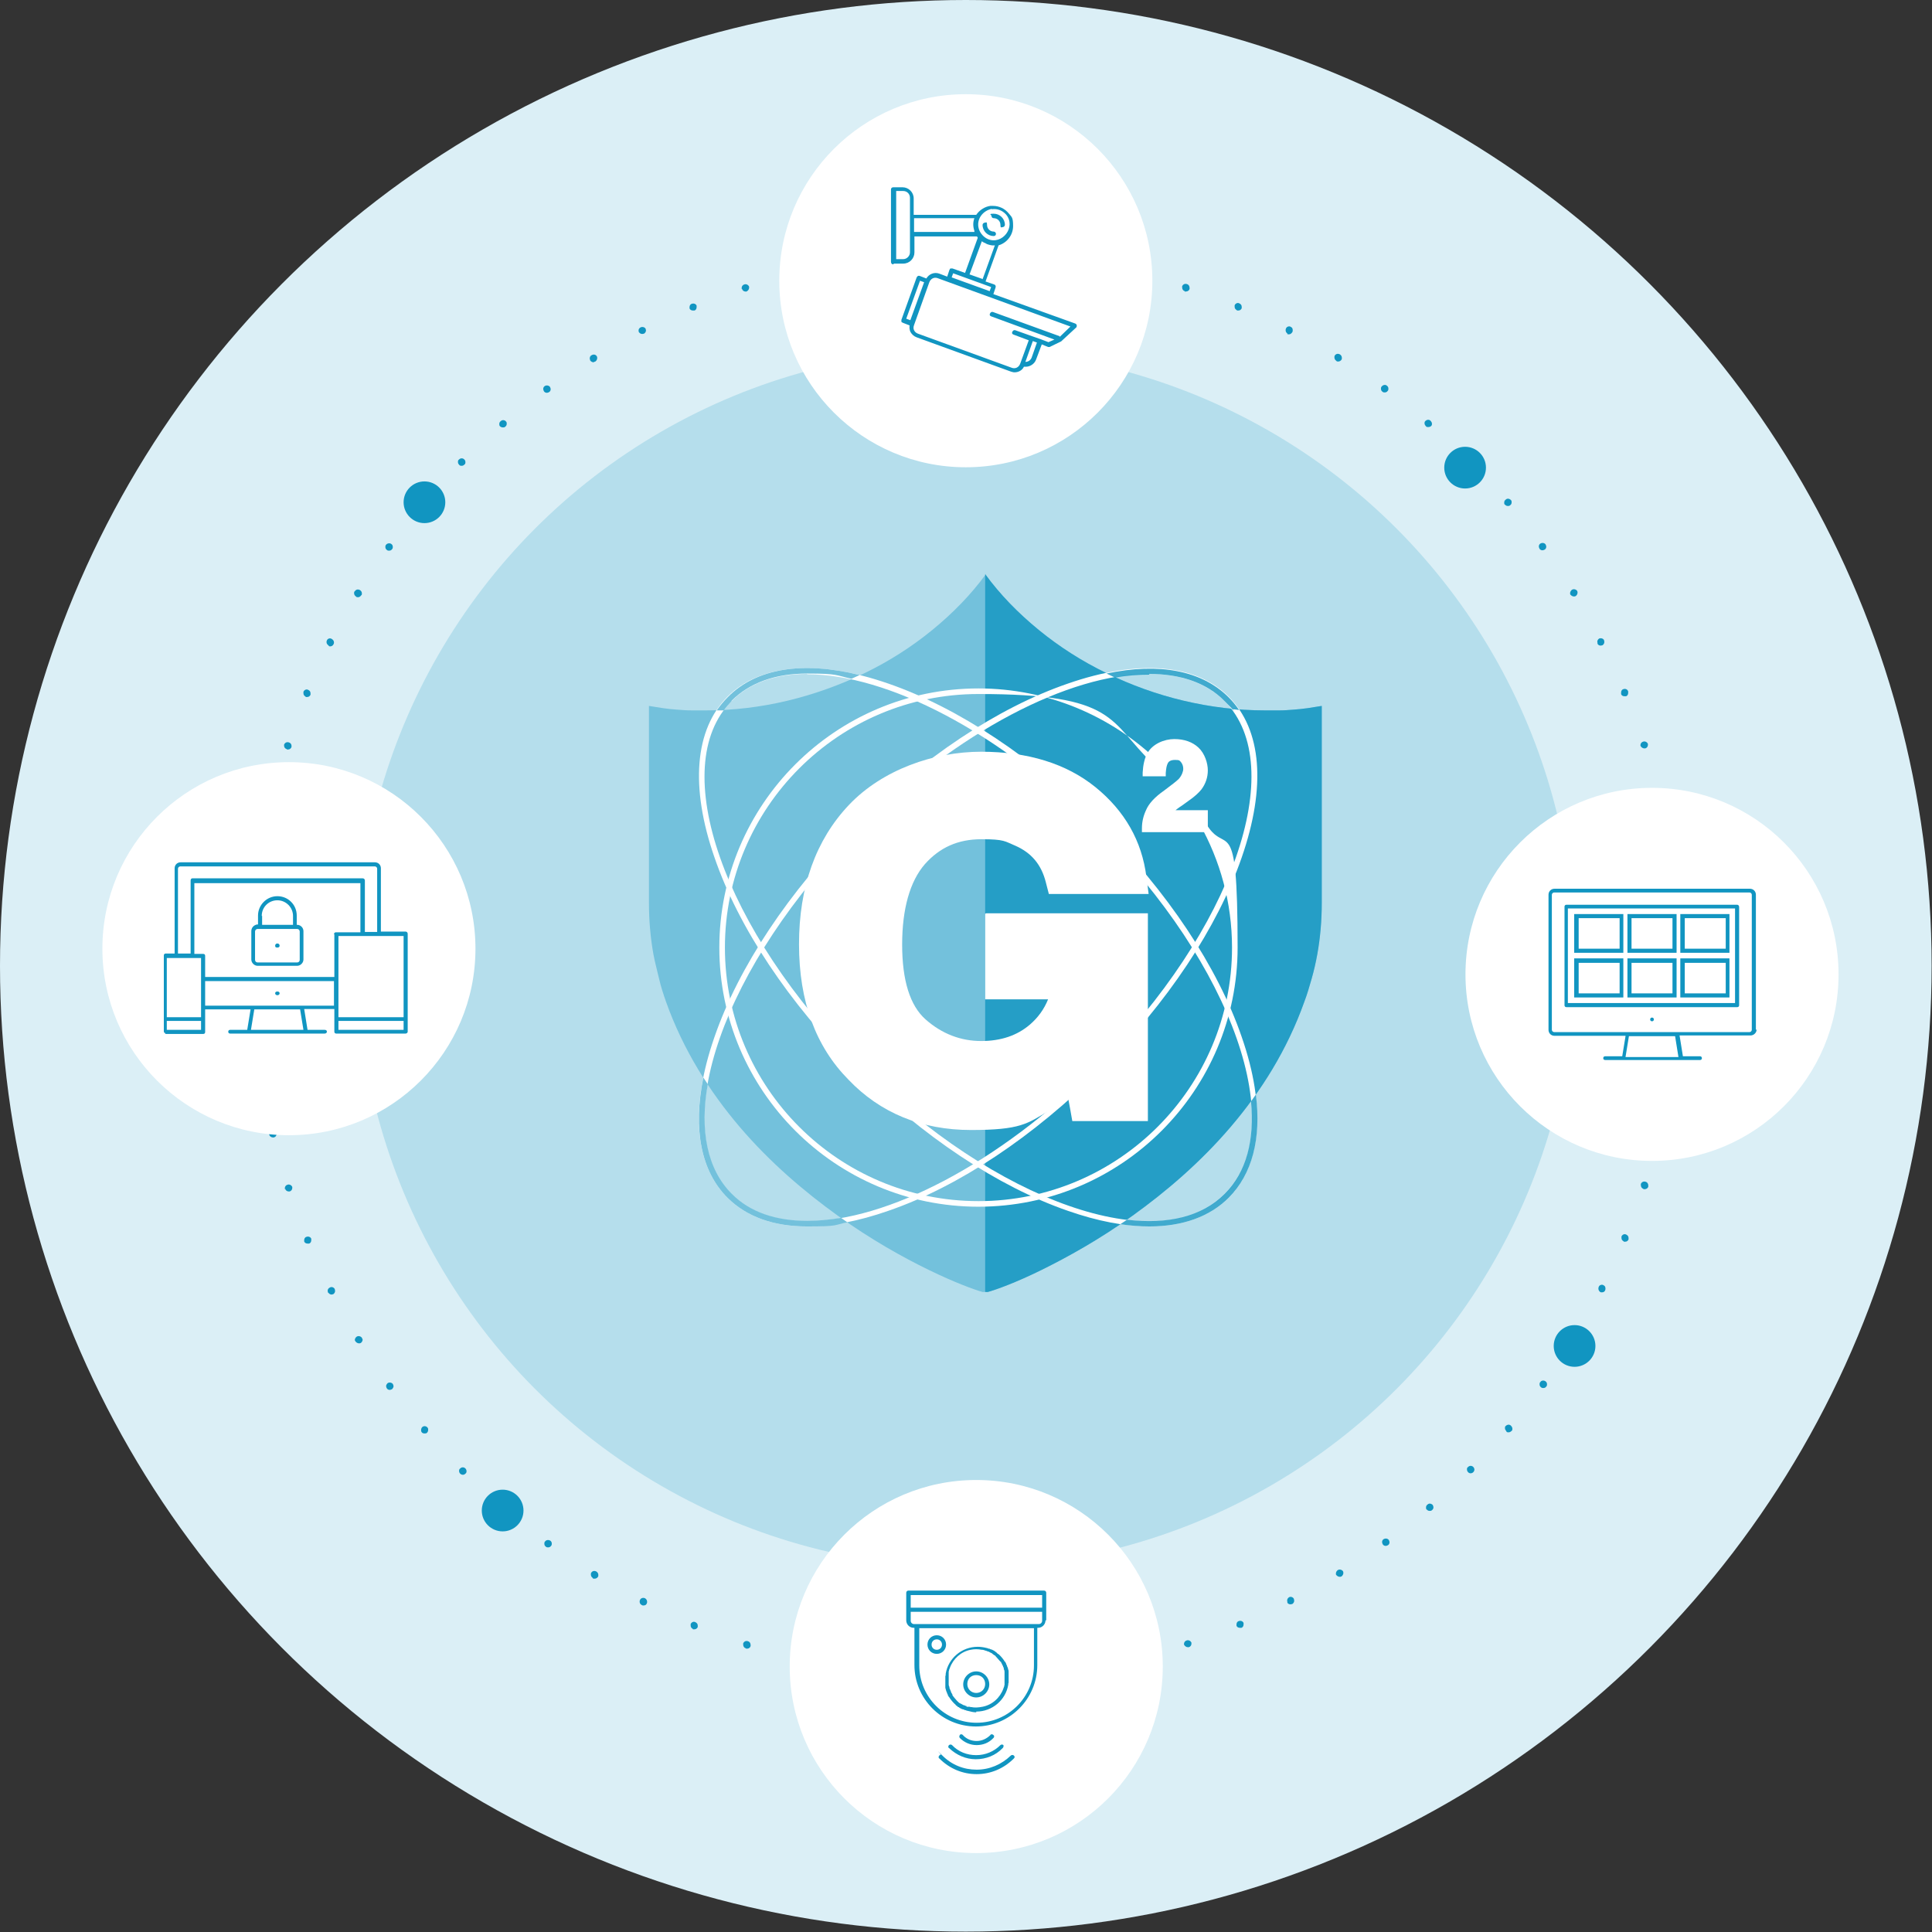 <?xml version="1.0" encoding="UTF-8"?> <svg xmlns="http://www.w3.org/2000/svg" version="1.1" viewBox="0 0 518.9 518.9"><rect x="0" y="0" width="518.9" height="518.9" fill="#333333" stroke="none"/><defs><style> .cls-1 { fill: #dbeff6; } .cls-2, .cls-3 { fill: #1195c1; } .cls-4 { fill: #fff; } .cls-5, .cls-3 { opacity: .8; } .cls-3 { isolation: isolate; } .cls-6 { fill: #73c1dc; } .cls-7 { fill: #b5deec; } </style></defs><g><g id="Layer_1"><circle class="cls-1" cx="259.4" cy="259.4" r="259.4"></circle><path class="cls-2" d="M258.8,450.9c0-.5.5-1,1-1h0c.6,0,1,.5,1,1h0c0,.5-.4,1-1,1h0c-.5,0-1-.5-1-1ZM244.7,451.4h0c-.5,0-.9-.5-.9-1h0c0-.6.5-1,1.1-1h0c.5,0,.9.5.9,1h0c0,.6-.5,1-1,1h0,0ZM273.8,450.4h0c0-.6.4-1,.9-1.1h0c.5,0,1,.4,1.1.9h0c0,.6-.4,1-.9,1.1h0c-.5,0-1-.4-1-.9h0ZM229.7,449.6c-.5,0-.9-.5-.9-1h0v-.2h0c0-.5.6-.9,1.1-.8h0c.5,0,.9.5.9,1h0c0,.6-.5,1-1,1h0s-.1,0-.2,0ZM288.8,448.7c0,0,0-.1,0-.2h0c0-.5.4-.9.9-1h0c.5,0,1.1.3,1.1.8h0s0,.1,0,.1h0c0,.5-.4.9-.9,1h0s-.1,0-.2,0h0c-.5,0-.9-.4-1-.8h0ZM214.9,446.7c-.5-.1-.8-.5-.8-1h0c0,0,0-.1,0-.2h0c.1-.5.7-.9,1.2-.7h0c.5.1.8.5.8,1h0c0,0,0,.1,0,.2h0c-.1.5-.5.8-1,.8h0c0,0-.1,0-.2,0ZM303.5,445.8c0,0,0-.1,0-.2h0c0-.5.3-.9.8-1h0c.5-.1,1.1.2,1.2.7h0c0,0,0,.1,0,.2h0c0,.5-.3.9-.8,1h0c0,0-.2,0-.2,0h0c-.5,0-.9-.3-1-.8h0ZM200.3,442.7h0c-.4-.1-.7-.5-.7-1h0c0,0,0-.2,0-.3h0c.2-.5.7-.8,1.3-.6h0c.4.1.7.5.7,1h0c0,0,0,.2,0,.3h0c-.1.4-.5.7-.9.7h0c-.1,0-.2,0-.3,0ZM318,441.8c0-.1,0-.2,0-.3h0c0-.4.3-.8.7-.9h0c.5-.2,1.1.1,1.3.6h0c0,.1,0,.2,0,.3h0c0,.4-.3.8-.7.9h0c-.1,0-.2,0-.3,0h0c-.4,0-.8-.3-1-.7h0ZM186.1,437.5c-.4-.2-.6-.5-.6-.9h0c0-.1,0-.3,0-.4h0c.2-.5.8-.8,1.3-.5h0c.4.2.6.5.6.9h0c0,.1,0,.3,0,.4h0c-.2.4-.5.6-.9.6h0c-.1,0-.3,0-.4,0h0ZM332.1,436.7c0-.1,0-.3,0-.4h0c0-.4.2-.8.6-.9h0c.5-.2,1.1,0,1.3.5h0c0,.1,0,.3,0,.4h0c0,.4-.2.8-.6.9h0c-.1,0-.3,0-.4,0h0c-.4,0-.8-.2-.9-.6h0ZM172.4,431.1c-.4-.2-.6-.5-.6-.9h0c0-.2,0-.3.1-.5h0c.2-.5.9-.7,1.4-.4h0c.3.2.5.5.5.9h0c0,.2,0,.3-.1.5h0c-.2.4-.5.5-.9.5h0c-.1,0-.3,0-.4-.1ZM345.8,430.4c0-.1-.1-.3-.1-.5h0c0-.4.2-.7.5-.9h0c.5-.3,1.1,0,1.3.4h0c0,.1.1.3.1.5h0c0,.4-.2.7-.5.9h0c-.1,0-.3.1-.5.1h0c-.4,0-.7-.2-.9-.5h0ZM159.2,423.8c-.3-.2-.5-.5-.5-.9h0c0-.2,0-.4.1-.5h0c.3-.5.9-.6,1.4-.3h0c.3.2.5.5.5.9h0c0,.2,0,.4-.1.5h0c-.2.3-.5.5-.9.5h0c-.2,0-.4,0-.5-.1h0ZM358.9,423.1c-.1-.2-.1-.3-.1-.5h0c0-.3.2-.7.5-.9h0c.5-.3,1.1-.1,1.4.3h0c.1.2.1.3.1.5h0c0,.3-.2.7-.5.9h0c-.2.1-.3.1-.5.1h0c-.3,0-.7-.2-.9-.5h0ZM146.6,415.4c-.3-.2-.4-.5-.4-.8h0c0-.2,0-.4.2-.6h0c.3-.4.9-.5,1.4-.2h0c.3.2.4.5.4.8h0c0,.2,0,.4-.2.6h0c-.2.3-.5.4-.8.4h0c-.2,0-.4,0-.6-.2ZM371.4,414.8c-.1-.2-.2-.4-.2-.6h0c0-.3.1-.6.4-.8h0c.5-.3,1.1-.2,1.4.2h0c.1.2.2.4.2.6h0c0,.3-.1.6-.4.8h0c-.2.1-.4.2-.6.2h0c-.3,0-.6-.1-.8-.4ZM134.7,406c-.2-.2-.4-.5-.4-.8h0c0-.2,0-.5.2-.6h0c.4-.4,1-.5,1.4-.1h0c.2.2.4.5.4.8h0c0,.2,0,.5-.2.6h0c-.2.2-.5.4-.8.4h0c-.2,0-.5,0-.6-.2h0ZM383.2,405.5c-.2-.2-.2-.4-.2-.6h0c0-.3.1-.6.4-.8h0c.4-.4,1-.3,1.4.1h0c.1.2.2.4.2.6h0c0,.3-.1.6-.4.8h0c-.2.2-.4.2-.6.2h0c-.3,0-.6-.1-.8-.4h0ZM123.6,395.8c-.2-.2-.3-.5-.3-.7h0c0-.2,0-.5.3-.7h0c.4-.4,1-.4,1.4,0h0c.2.2.3.5.3.7h0c0,.2,0,.5-.3.7h0c-.2.2-.4.3-.7.3h0c-.2,0-.5-.1-.7-.3ZM394.3,395.4c-.2-.2-.3-.5-.3-.7h0c0-.3,0-.5.3-.7h0c.4-.4,1-.4,1.4,0h0c.2.2.3.5.3.7h0c0,.2-.1.5-.3.7h0c-.2.2-.5.3-.7.3h0c-.3,0-.5-.1-.7-.3ZM113.3,384.7c-.2-.2-.2-.4-.2-.6h0c0-.3.1-.6.3-.8h0c.4-.4,1.1-.3,1.4.1h0c.2.2.2.4.2.6h0c0,.3-.1.6-.3.8h0c-.2.2-.4.2-.7.2h0c-.3,0-.6-.1-.8-.4h0ZM404.6,384.4c-.2-.2-.4-.5-.4-.8h0c0-.2,0-.5.2-.6h0c.4-.4,1-.5,1.4-.1h0c.2.2.4.5.4.8h0c0,.2,0,.5-.2.6h0c-.2.2-.5.4-.8.4h0c-.2,0-.5,0-.6-.2h0ZM103.9,372.9h0c-.1-.2-.2-.4-.2-.6h0c0-.3.2-.6.4-.8h0c.4-.3,1.1-.2,1.4.2h0c.1.2.2.4.2.6h0c0,.3-.2.6-.4.8h0c-.2.1-.4.2-.6.2h0c-.3,0-.6-.1-.8-.4h0ZM413.9,372.6c-.3-.2-.4-.5-.4-.8h0c0-.2,0-.4.2-.6h0c.3-.5,1-.5,1.4-.2h0c.3.2.4.5.4.8h0c0,.2,0,.4-.2.6h0c-.2.3-.5.4-.8.4h0c-.2,0-.4,0-.6-.2h0ZM95.5,360.4c0-.2-.2-.3-.2-.5h0c0-.3.2-.7.5-.9h0c.5-.3,1.1-.1,1.4.3h0c0,.2.2.3.2.5h0c0,.3-.2.7-.5.9h0c-.2.1-.3.1-.5.1h0c-.3,0-.7-.2-.9-.5ZM422.3,360.1c-.3-.2-.5-.5-.5-.9h0c0-.2,0-.4.1-.5h0c.3-.5.9-.6,1.4-.3h0c.3.2.5.5.5.9h0c0,.2,0,.4-.1.5h0c-.2.3-.5.5-.9.5h0c-.2,0-.4,0-.5-.1h0ZM88.1,347.2h0c0-.1-.1-.3-.1-.5h0c0-.4.2-.7.6-.9h0c.5-.3,1.1,0,1.3.4h0c0,.1.1.3.1.5h0c0,.4-.2.7-.5.9h0c-.2,0-.3.1-.4.1h0c-.4,0-.7-.2-.9-.5h0ZM429.8,347c-.3-.2-.5-.5-.5-.9h0c0-.1,0-.3.1-.5h0c.2-.5.9-.7,1.3-.4h0c.4.2.5.5.5.9h0c0,.1,0,.3-.1.5h0c-.2.4-.5.5-.9.5h0c-.1,0-.3,0-.5-.1h0ZM81.7,333.5c0-.1,0-.3,0-.4h0c0-.4.2-.8.6-.9h0c.5-.2,1.1,0,1.3.5h0c0,.1,0,.3,0,.4h0c0,.4-.2.8-.6.9h0c-.1,0-.2,0-.4,0h0c-.4,0-.8-.2-.9-.6h0ZM436.1,333.4c-.4-.2-.6-.5-.6-.9h0c0-.1,0-.3,0-.4h0c.2-.5.8-.8,1.3-.5h0c.4.2.6.5.6.9h0c0,.1,0,.3,0,.4h0c-.2.4-.5.6-.9.6h0c-.1,0-.2,0-.4,0h0ZM76.5,319.4c0-.1,0-.2,0-.3h0c0-.4.3-.8.7-.9h0c.5-.2,1.1.1,1.3.6h0c0,.1,0,.2,0,.3h0c0,.4-.3.8-.7.9h0c-.1,0-.2,0-.3,0h0c-.4,0-.8-.3-.9-.7ZM441.4,319.3c-.4-.1-.7-.5-.7-1h0c0-.1,0-.2,0-.3h0c.2-.5.7-.8,1.3-.6h0c.4.1.7.5.7,1h0c0,.1,0,.2,0,.3h0c-.1.4-.5.7-1,.7h0c-.1,0-.2,0-.3,0h0ZM72.3,304.8h0c0,0,0-.1,0-.2h0c0-.5.3-.9.8-1h0c.5-.1,1.1.2,1.2.7h0c0,0,0,.1,0,.2h0c0,.5-.3.9-.8,1h0c0,0-.2,0-.2,0h0c-.4,0-.9-.3-1-.8h0ZM445.5,304.9c-.5-.1-.8-.5-.8-1h0c0,0,0-.1,0-.2h0c.1-.5.7-.9,1.2-.7h0c.5.1.8.5.8,1h0c0,0,0,.1,0,.2h0c-.1.5-.5.8-1,.8h0c0,0-.2,0-.2,0ZM69.4,290h0c0,0,0-.1,0-.2h0c0-.5.3-.9.8-1h0c.5,0,1.1.3,1.2.8h0s0,.1,0,.1h0c0,.5-.3.9-.8,1h0s0,0-.2,0h0c-.5,0-.9-.4-1-.8h0ZM448.5,290.1c-.5,0-.9-.5-.9-1h0c0-.7.6-1.1,1.1-1h0c.5,0,.8.5.8,1h0c0,.6-.5,1-1,1h-.1,0ZM67.6,275h0s0,0,0,0h0c0-.5.4-1,.9-1h0c.6,0,1,.4,1.1.9h0c0,.6-.4,1-.9,1.1h0s0,0,0,0h0c-.5,0-.9-.4-1-.9h0ZM450.3,275.2c-.5,0-.9-.5-.9-1h0c0-.6.5-1,1.1-1h0c.5,0,.9.5.9,1h0c0,.6-.5,1-1,1h0ZM67,259.9c0,0,0-.2,0-.2h0c0,0,0-.2,0-.2h0c0-.6.4-1,1-1h0c.6,0,1,.4,1,1h0c0,0,0,.1,0,.2h0c0,0,0,.1,0,.2h0c0,.5-.4,1-1,1h0c-.6,0-1-.5-1-1ZM449.9,259.2c0-.5.5-1,1-1h0c.6,0,1,.5,1,1h0c0,.5-.4,1-1,1h0c-.5,0-1-.5-1-1ZM68.5,245.4c-.5,0-.9-.5-.9-1h0c0-.6.5-1,1.1-1h0c.5,0,.9.5.9,1h0s0,0,0,0h0c0,.5-.5.9-1,.9h0ZM449.3,244.3s0,0,0,0h0c0-.5.4-.9.9-1h0c.5,0,1,.4,1.1.9h0s0,0,0,0h0c0,.5-.4,1-.9,1h0c-.5,0-1-.4-1-.9h0ZM70.1,230.5c-.5,0-.8-.5-.8-1h0s0-.1,0-.1h0c0-.6.6-.9,1.1-.8h0c.5,0,.8.5.8,1h0v.2h0c0,.5-.5.8-1,.8h-.2ZM447.6,229.4h0c0-.6.4-1.1.8-1.1h0c.5,0,1.1.3,1.1.8h0c0,.6-.4,1.1-.8,1.1h0c0,0-.1,0-.2,0h0c-.5,0-.9-.4-1-.9ZM73,215.7c-.5-.1-.8-.5-.8-1h0c0,0,0-.1,0-.2h0c.1-.5.7-.9,1.2-.7h0c.5.1.8.5.8,1h0c0,0,0,.1,0,.2h0c-.1.5-.5.8-1,.8h0c0,0-.2,0-.2,0ZM444.6,214.8c0,0,0-.1,0-.2h0c0-.4.3-.9.8-1h0c.5-.1,1.1.2,1.2.7h0c0,0,0,.1,0,.2h0c0,.4-.3.9-.8,1h0c0,0-.2,0-.2,0h0c-.5,0-.9-.3-1-.8h0ZM77,201.2c-.4-.1-.7-.5-.7-.9h0c0-.1,0-.2,0-.3h0c.2-.5.7-.8,1.3-.6h0c.4.1.7.5.7.9h0c0,.1,0,.2,0,.3h0c-.1.4-.5.7-.9.7h0c0,0-.2,0-.3,0ZM440.6,200.4c0-.1,0-.2,0-.3h0c0-.4.3-.8.7-.9h0c.5-.2,1.1.1,1.3.6h0c0,.1,0,.2,0,.3h0c0,.4-.3.8-.7.9h0c-.1,0-.2,0-.3,0h0c-.4,0-.8-.3-1-.7ZM82.1,187.1c-.4-.2-.6-.5-.6-.9h0c0-.1,0-.3,0-.4h0c.2-.5.8-.8,1.3-.5h0c.4.2.6.5.6.9h0c0,.1,0,.3,0,.4h0c-.2.4-.5.6-.9.6h0c-.1,0-.3,0-.4,0ZM435.4,186.4c0-.1,0-.3,0-.4h0c0-.4.2-.8.6-.9h0c.5-.2,1.1,0,1.3.6h0c0,.1,0,.3,0,.4h0c0,.4-.2.8-.6.9h0c-.1,0-.3,0-.4,0h0c-.4,0-.8-.2-.9-.6h0ZM88.3,173.4c-.3-.2-.6-.5-.6-.9h0c0-.2,0-.3.1-.5h0c.2-.5.8-.7,1.3-.4h0c.3.2.6.5.6.9h0c0,.2,0,.3-.1.5h0c-.2.4-.5.6-.9.6h0c-.2,0-.3,0-.4-.1ZM429.1,172.8c0-.1-.1-.3-.1-.4h0c0-.4.2-.7.5-.9h0c.5-.2,1.1,0,1.3.4h0c0,.1.1.3.1.5h0c0,.4-.2.7-.5.9h0c-.1,0-.3.1-.5.1h0c-.4,0-.7-.2-.9-.6h0ZM95.6,160.2c-.3-.2-.5-.5-.5-.9h0c0-.2,0-.4.2-.5h0c.3-.5.9-.6,1.4-.3h0c.3.2.5.5.5.9h0c0,.2,0,.4-.2.5h0c-.2.3-.5.5-.8.5h0c-.2,0-.4,0-.5-.1h0ZM421.8,159.8c-.1-.2-.1-.3-.1-.5h0c0-.3.2-.7.5-.9h0c.5-.3,1.1-.1,1.4.3h0c.1.2.1.3.1.5h0c0,.3-.2.7-.5.9h0c-.2.1-.3.1-.5.1h0c-.3,0-.7-.2-.9-.5ZM103.9,147.7c-.3-.2-.4-.5-.4-.8h0c0-.2,0-.4.2-.6h0c.3-.4,1-.5,1.4-.2h0c.3.2.4.5.4.8h0c0,.2,0,.4-.2.6h0c-.2.3-.5.4-.8.4h0c-.2,0-.4,0-.6-.2ZM413.5,147.4h0c-.1-.2-.2-.4-.2-.6h0c0-.3.1-.6.4-.8h0c.5-.3,1.1-.2,1.4.2h0c.1.2.2.4.2.6h0c0,.3-.1.6-.4.8h0c-.2.1-.4.2-.6.2h0c-.3,0-.6-.1-.8-.4ZM113.2,135.9c-.2-.2-.3-.5-.3-.8h0c0-.2,0-.4.2-.6h0c.4-.4,1-.5,1.4-.1h0c.2.2.4.5.3.8h0c0,.2,0,.4-.2.6h0c-.2.2-.5.4-.8.4h0c-.2,0-.5,0-.7-.2ZM404.2,135.6c-.2-.2-.2-.4-.2-.6h0c0-.3.1-.6.4-.8h0c.4-.4,1-.3,1.4.1h0c.2.2.2.4.2.6h0c0,.3-.1.6-.4.8h0c-.2.2-.4.2-.6.2h0c-.3,0-.6-.1-.8-.4ZM123.3,124.8c-.2-.2-.3-.4-.3-.7h0c0-.3,0-.5.3-.7h0c.4-.4,1-.4,1.4,0h0c.2.2.3.4.3.7h0c0,.3,0,.5-.3.7h0c-.2.2-.4.3-.7.3h0c-.3,0-.5,0-.7-.3ZM394,124.7h0c-.2-.2-.3-.4-.3-.7h0c0-.2.1-.5.3-.7h0c.4-.4,1-.4,1.4,0h0c.2.2.3.4.3.7h0c0,.3,0,.5-.3.7h0c-.2.2-.5.3-.7.3h0c-.2,0-.5,0-.7-.3h0ZM134.3,114.5c-.2-.2-.2-.4-.2-.6h0c0-.3.1-.6.4-.8h0c.4-.4,1.1-.3,1.4.1h0c.2.2.2.4.2.6h0c0,.3-.1.6-.4.8h0c-.2.2-.4.2-.6.2h0c-.3,0-.6-.1-.8-.3h0ZM383,114.5h0c-.2-.2-.4-.5-.4-.8h0c0-.2,0-.4.2-.6h0c.4-.4,1-.5,1.4-.1h0c.2.2.4.5.4.8h0c0,.2,0,.4-.2.6h0c-.2.2-.5.3-.8.3h0c-.2,0-.5,0-.6-.2ZM146.1,105.1c-.1-.2-.2-.4-.2-.6h0c0-.3.1-.6.4-.8h0c.4-.3,1.1-.2,1.4.2h0c.1.2.2.4.2.6h0c0,.3-.1.6-.4.8h0c-.2.1-.4.2-.6.2h0c-.3,0-.6-.1-.8-.4ZM371.3,105.2c-.3-.2-.4-.5-.4-.8h0c0-.2,0-.4.2-.6h0c.3-.4,1-.6,1.4-.2h0c.3.2.4.5.4.8h0c0,.2,0,.4-.2.6h0c-.2.3-.5.4-.8.4h0c-.2,0-.4,0-.6-.2ZM158.5,96.7c-.1-.2-.1-.3-.1-.5h0c0-.3.2-.7.5-.8h0c.5-.3,1.1-.2,1.4.3h0c.1.2.1.3.1.5h0c0,.3-.2.7-.5.9h0c-.2,0-.4.2-.5.2h0c-.3,0-.7-.2-.9-.5ZM358.9,96.9h0c-.3-.2-.5-.5-.5-.9h0c0-.2,0-.4.1-.5h0c.3-.5.9-.6,1.4-.3h0c.3.2.5.5.5.9h0c0,.2,0,.4-.1.5h0c-.2.3-.5.5-.9.5h0c-.2,0-.4,0-.5-.2h0ZM171.6,89.3c0-.2-.1-.3-.1-.5h0c0-.4.2-.7.6-.9h0c.5-.2,1.1,0,1.3.4h0c0,.1.1.3.1.4h0c0,.4-.2.7-.5.9h0c-.1,0-.3.1-.5.1h0c-.4,0-.7-.2-.9-.5ZM345.8,89.6c-.3-.2-.5-.5-.5-.9h0c0-.2,0-.3.1-.5h0c.2-.5.9-.7,1.3-.4h0c.4.2.5.5.5.9h0c0,.2,0,.3-.1.5h0c-.2.3-.5.6-.9.6h0c-.2,0-.3,0-.5-.1h0ZM185.2,82.9c0-.1,0-.3,0-.4h0c0-.4.2-.8.6-.9h0c.5-.2,1.1,0,1.3.5h0c0,.1,0,.3,0,.4h0c0,.4-.2.8-.6.9h0c-.1,0-.2,0-.4,0h0c-.4,0-.8-.2-.9-.6ZM332.2,83.3c-.4-.2-.6-.5-.6-.9h0c0-.1,0-.3,0-.4h0c.2-.5.8-.8,1.3-.5h0c.4.2.6.5.6.9h0c0,.1,0,.3,0,.4h0c-.2.4-.5.6-.9.6h0c-.1,0-.3,0-.4,0ZM199.2,77.6c0,0,0-.2,0-.3h0c0-.4.3-.8.7-.9h0c.5-.2,1.1.1,1.3.6h0c0,0,0,.2,0,.3h0c0,.4-.3.8-.7,1h0c-.1,0-.2,0-.3,0h0c-.4,0-.8-.3-.9-.7ZM318.2,78.2c-.4-.1-.7-.5-.7-1h0c0,0,0-.2,0-.3h0c.2-.5.7-.8,1.3-.6h0c.4.1.7.5.7,1h0c0,0,0,.2,0,.3h0c-.1.4-.5.7-1,.7h0c-.1,0-.2,0-.3,0ZM213.7,73.5c0,0,0-.2,0-.2h0c0-.4.3-.9.8-1h0c.5-.1,1.1.2,1.2.7h0c0,0,0,.2,0,.2h0c0,.4-.3.9-.8,1h0c0,0-.2,0-.2,0h0c-.4,0-.9-.3-1-.8h0ZM303.8,74.1h0c-.5-.1-.8-.5-.8-1h0c0,0,0-.2,0-.2h0c.1-.5.7-.9,1.2-.7h0c.5.1.8.5.8,1h0c0,0,0,.2,0,.2h0c-.1.5-.5.8-1,.8h0c0,0-.2,0-.2,0h0ZM228.4,70.5v-.2h0c0-.5.3-.9.8-1h0c.6,0,1.1.3,1.1.8h0s0,0,0,.2h0c0,.5-.4.9-.9,1h-.1c-.5,0-.9-.3-1-.8h0ZM289.1,71.2c-.5,0-.8-.5-.8-1h0v-.2h0c0-.6.6-.9,1.1-.8h0c.5,0,.9.5.9,1h0v.2h0c0,.5-.5.8-1,.8h-.2ZM243.3,68.6h0c0-.6.4-1,.9-1.1h0c.6,0,1,.4,1.1.9h0c0,.6-.4,1-.9,1.1h0c-.5,0-1-.4-1-.9ZM274.3,69.5h0c-.5,0-.9-.5-.9-1h0c0-.6.5-1,1.1-1h0c.5,0,.9.5.9,1h0c0,.6-.5,1-1,1h0ZM258.3,67.9c0-.6.5-1,1-1h0c.5,0,1,.4,1,1h0c0,.6-.4,1-1,1h0c-.5,0-1-.4-1-1Z"></path><circle class="cls-7" cx="259.4" cy="257.5" r="163.5"></circle><circle class="cls-4" cx="259.4" cy="75.4" r="50.1"></circle><circle class="cls-4" cx="77.6" cy="254.8" r="50.1"></circle><circle class="cls-4" cx="262.2" cy="447.6" r="50.1"></circle><circle class="cls-4" cx="443.7" cy="261.7" r="50.1"></circle><g><path class="cls-2" d="M240.1,70.8h2.5c1.7,0,3-1.4,3-3v-4.3h16.8c0,.1.2.2.2.4l-3.4,9.4-3.4-1.2c-.2,0-.3,0-.5,0-.1,0-.2.2-.3.4l-.6,1.8-2.1-.8c-1.4-.5-2.8.1-3.5,1.3l-1.8-.7c-.3-.1-.6,0-.8.4l-4.1,11.4c0,.2,0,.3,0,.5,0,.1.2.2.4.3l1.8.7c-.1.6,0,1.2.2,1.7.4.7.9,1.2,1.7,1.5l25.3,9.2c.4.1.6.2,1,.2,1.1,0,2.1-.6,2.5-1.5.2,0,.4,0,.5,0,1.2,0,2.4-.8,2.8-2l1.5-4,1.7.7c0,0,.1,0,.2,0s.2,0,.2,0l3.1-1.5s0,0,0,0h0s0,0,0,0l4-3.7c.2-.1.2-.4.2-.6,0-.2-.2-.4-.4-.5l-22-7.9.6-1.8c.1-.3,0-.7-.4-.8l-2.3-.8,3.5-9.7c2.3-.7,3.9-2.8,3.9-5.2s-.4-2.4-1.1-3.3c-1.1-1.4-2.7-2.1-4.3-2.1s-.5,0-.7,0h0c-1.5.2-2.9,1.1-3.8,2.4h-16.8v-4.4c0-1.7-1.4-3-3-3h-2.5c-.4,0-.6.3-.6.6v19.4c0,.4.2.7.6.7h0ZM247.1,75.4l1.1.4-3.7,10.2-1.1-.4,3.7-10.2ZM277.1,96c-.3.8-1,1.2-1.7,1.2l2-5.6,1.1.4-1.4,4h0ZM284.6,90.3l-17.9-6.5c-.3-.1-.6,0-.8.4s0,.7.4.8l16.9,6.2-1.6.7-2.1-.8h0l-2.3-.8-4.5-1.6c-.3-.1-.6,0-.8.4s0,.7.4.8l4,1.5-2.3,6.3h0c-.4,1-1.3,1.4-2.2,1.1l-25.3-9.2c-.5-.2-.8-.5-1-.9-.2-.4-.2-.9,0-1.4h0c0,0,4.1-11.5,4.1-11.5h0c.4-1,1.3-1.4,2.2-1.1l35.7,13-2.9,2.8h0ZM265.8,78.2l-10.2-3.7.4-1.1,10.2,3.7-.4,1.1ZM263.8,74.9l-3.4-1.2,3.3-8.9c.3.2.6.4.7.4.3.1.5.3.8.4.6.2,1.3.4,2,.3l-3.3,9.1h0ZM266.4,56.2c1.3-.2,2.7.2,3.8,1.4,2.8,3.3-1,8.3-4.9,6.6-1.1-.5-2-1.5-2.4-2.7-.8-2.7,1.2-5,3.5-5.4ZM261.7,58.6c-.4,1.1-.4,2.2,0,3.4,0,.1,0,.2,0,.3h-16.2v-3.7s16.2,0,16.2,0ZM240.7,51.3h1.9c1,0,1.8.8,1.8,1.8v14.7c0,.9-.8,1.8-1.8,1.8h-1.9v-18.2Z"></path><path class="cls-2" d="M266.9,58.6c1,0,1.8.8,1.8,1.8s.3.6.6.6.6-.3.6-.6c0-1.7-1.4-3-3-3s-.6.3-.6.6.2.6.6.6Z"></path><path class="cls-2" d="M266.9,63.4c.4,0,.6-.3.6-.6s-.3-.6-.6-.6c-1,0-1.8-.8-1.8-1.8s-.3-.6-.6-.6-.6.3-.6.6c0,1.7,1.4,3,3,3Z"></path></g><g><path class="cls-2" d="M80,248.4h-.3v-2.5c0-2.9-2.3-5.2-5.2-5.2s-5.2,2.4-5.2,5.2v2.4h-.3c-.9.2-1.5.9-1.5,1.8v7.6c0,.9.8,1.7,1.7,1.7h10.6c.9,0,1.7-.8,1.7-1.7v-7.6c0-.9-.7-1.6-1.5-1.7h0ZM70.3,246c0-2.4,1.9-4.2,4.2-4.2s4.2,1.9,4.2,4.2v2.4h-8.3v-2.4ZM80.5,257.8c0,.4-.3.7-.7.7h-10.6c-.4,0-.7-.3-.7-.7v-7.6c0-.4.3-.7.7-.7h10.6c.4,0,.7.3.7.7v7.6Z"></path><path class="cls-2" d="M74.5,267.3c.3,0,.6-.2.6-.5s-.2-.5-.6-.5-.6.2-.6.5c0,.3.3.5.6.5Z"></path><path class="cls-2" d="M74.5,253.4c-.3,0-.6.2-.6.6s.2.5.6.5.6-.2.6-.5-.2-.6-.6-.6Z"></path><path class="cls-2" d="M44.3,277.7h10.3c.3,0,.5-.2.5-.5v-6.1h12.2l-.9,5.5h-4.6c-.3,0-.5.2-.5.5s.2.5.5.5h25.4c.3,0,.6-.2.6-.5s-.2-.5-.6-.5h-4.6s-.9-5.6-.9-5.6h8.1v6.1c0,.3.2.5.5.5h18.6c.3,0,.6-.2.6-.5v-26.3c0-.3-.2-.6-.6-.6h-6.6v-17c0-.9-.7-1.6-1.6-1.6h-52.2c-.9,0-1.6.7-1.6,1.6v22.9h-2.4c-.3,0-.5.2-.5.5v20.4c0,.3.2.5.5.5ZM67.4,276.6l.9-5.5h12.3s.9,5.5.9,5.5h-14.1ZM89.8,270.1h-34.7v-6.6h34.6v6.6s0,0,0,0ZM89.8,250.9v11.5h-34.7v-5.7c0-.3-.2-.5-.5-.5h-2.4v-19h44.6v13.2h-6.6c-.3,0-.5.2-.5.6h0ZM108.4,276.6h-17.5v-2.4h17.5v2.4ZM108.4,251.4v21.8h-17.5v-21.8h17.5ZM47.8,233.3c0-.3.3-.6.6-.6h52.3c.3,0,.6.3.6.6v17h-3.3v-13.8c0-.3-.2-.6-.6-.6h-45.7c-.3,0-.5.2-.5.6v19.6h-3.4v-22.8h0ZM44.8,257.3h9.2v15.9h-9.2v-15.9ZM44.8,274.2h9.2v2.4h-9.2v-2.4Z"></path></g><g><path class="cls-2" d="M281,435.2v-7.4c0-.3-.2-.6-.6-.6h-36.4c-.3,0-.6.2-.6.6v7.4c0,1.1.9,2,2,2h.2v10c0,9.1,7.4,16.5,16.5,16.5s16.5-7.4,16.5-16.5v-10h.2c1.1,0,2-.9,2-2h0ZM244.6,428.4h35.3v3.4h-35.3v-3.4ZM277.7,447.3c0,8.5-6.9,15.4-15.4,15.4s-15.4-6.9-15.4-15.4v-10h30.8v10h0,0ZM245.5,436.2c-.5,0-.9-.4-.9-.9v-2.4h35.3v2.4c0,.5-.4.9-.9.9h-33.6Z"></path><path class="cls-2" d="M262.2,459.7c4.3,0,7.9-3.1,8.6-7.2h.2c0,0-.2,0-.2,0,0-.2,0-.4.1-.6,0-.2,0-.5,0-.7v-.2c0-.3,0-.5,0-.8v-.4c0-.2,0-.4,0-.5s0-.2,0-.3h0c0-.2,0-.4-.1-.5,0-.1,0-.2-.1-.4,0-.2-.1-.3-.2-.5,0-.1,0-.2-.1-.3,0-.2-.2-.3-.2-.5h0c0-.1,0-.2-.1-.2-.1-.2-.2-.4-.4-.5h0c0,0,0-.1,0-.1-.5-.7-1-1.3-1.6-1.8h-.1c-.2-.2-.4-.4-.5-.5,0,0-.1,0-.2-.1h0c-.1-.1-.2-.2-.4-.3-.1,0-.2-.1-.4-.2-.1,0-.2-.1-.3-.1-.2,0-.4-.2-.5-.2h-.2c-.2-.1-.4-.2-.6-.2v-.2h0v.2c-.8-.2-1.6-.3-2.3-.3-4.3,0-7.9,3.1-8.6,7.2h0c0,.3,0,.5-.1.7,0,.2,0,.5,0,.7v.2c0,.3,0,.5,0,.8v.4c0,.2,0,.4,0,.5s0,.2,0,.3h0c0,.2,0,.4.1.5,0,.1,0,.2.1.4,0,.2.1.3.2.5,0,.1,0,.2.1.3,0,.2.2.3.2.5h0c0,.1,0,.2.1.2.1.2.2.4.4.5h0c0,0,0,.1,0,.1.5.7,1,1.3,1.6,1.8h0c0,0,0,.1,0,.1.2.1.4.2.5.4,0,0,.1,0,.2.1h.1c.1.1.2.2.4.3.1,0,.2.1.4.2.1,0,.2.1.3.1.2,0,.4.1.5.2h.2c.2.1.4.2.6.2v.2-.2c.8.2,1.5.4,2.3.4ZM259.6,458.2h-.2c-.2-.1-.3-.2-.5-.2,0,0-.2,0-.2-.1-.1,0-.2-.1-.4-.2s-.2-.1-.4-.2h0c0,0-.1,0-.2-.1-.2-.1-.3-.2-.4-.4h-.1c-.5-.6-1-1.1-1.4-1.7v-.2c-.1-.2-.2-.3-.3-.5,0,0,0-.1-.1-.2h0c0-.2-.1-.4-.2-.5,0-.1,0-.2-.1-.3s-.1-.2-.1-.4c0-.1,0-.2-.1-.3s0-.2-.1-.4h0c0-.1,0-.2,0-.3,0-.1,0-.3,0-.4v-.4c0-.2,0-.4,0-.6h0c0-.4,0-.6,0-.8,0-.1,0-.2,0-.4h0c0-.2,0-.3,0-.4,0-.2,0-.4.1-.5v-.2c.1-.2.2-.4.2-.5.9-2.5,3-4.4,5.6-4.9,1-.2,1.9-.2,3,0h0c.2,0,.4,0,.6.1s.4.1.6.2h.1c.2.1.3.2.5.2,0,0,.2,0,.2.1l.4.2.4.2h0c0,.1.1.1.2.2.1.1.3.2.4.3h.1c.5.6,1,1.1,1.5,1.7h.1c.1.3.2.4.3.6,0,0,0,.1.1.2,0,.2.2.3.2.4s0,.2.1.3.1.2.1.4c0,.1,0,.2.1.3s0,.2.1.4h0c0,.2,0,.2,0,.4s0,.3,0,.4v.4c0,.2,0,.4,0,.6h0c0,.4,0,.6,0,.8,0,.1,0,.2,0,.4h0c0,.2,0,.3,0,.4,0,.2,0,.4-.1.5v.2c-.1.2-.2.4-.2.5-.9,2.5-3,4.4-5.6,4.9-.6.1-1.1.2-1.6.2s-.9,0-1.3-.1h0c-.2,0-.4,0-.6-.1-.4,0-.5,0-.8,0h0Z"></path><path class="cls-2" d="M262.2,448.9c-1.9,0-3.5,1.6-3.5,3.5s1.6,3.5,3.5,3.5,3.5-1.6,3.5-3.5-1.6-3.5-3.5-3.5ZM262.2,454.7c-1.3,0-2.4-1-2.4-2.4s1-2.4,2.4-2.4,2.4,1,2.4,2.4-1.1,2.4-2.4,2.4Z"></path><path class="cls-2" d="M251.6,439.2c-1.4,0-2.5,1.1-2.5,2.5s1.1,2.5,2.5,2.5,2.5-1.1,2.5-2.5-1.1-2.5-2.5-2.5ZM251.6,443.1c-.8,0-1.4-.6-1.4-1.4s.6-1.4,1.4-1.4,1.4.6,1.4,1.4-.6,1.4-1.4,1.4Z"></path><path class="cls-2" d="M272.3,471.5c-.2-.2-.6-.2-.8,0h0c-2.5,2.4-5.7,3.8-9.2,3.8s-6.7-1.3-9.2-3.8-.2-.2-.4-.2-.3,0-.4.2c-.1.1-.2.2-.2.4s0,.3.2.4c2.7,2.7,6.2,4.2,10,4.2s7.3-1.5,10-4.2c.1-.1.2-.2.2-.4,0-.2-.1-.3-.2-.4h0Z"></path><path class="cls-2" d="M269.5,468.7c-.2-.2-.6-.2-.8,0-1.7,1.7-4,2.7-6.5,2.7s-4.8-.9-6.5-2.7c-.2-.2-.6-.2-.8,0-.1.1-.2.2-.2.4s0,.3.2.4c2,1.9,4.5,3,7.2,3s5.3-1,7.2-3c.1-.1.2-.2.2-.4.1-.1,0-.3,0-.4h0Z"></path><path class="cls-2" d="M266.8,466c-.1-.1-.2-.2-.4-.2h0c-.2,0-.3,0-.4.2-1,1-2.3,1.6-3.7,1.6s-2.7-.5-3.7-1.6c-.1-.1-.2-.2-.4-.2h0c-.2,0-.3,0-.4.2-.2.2-.2.6,0,.8,1.2,1.2,2.8,1.9,4.5,1.9s3.3-.6,4.5-1.9c.1-.1.2-.2.2-.4s0-.3-.2-.4h0Z"></path></g><g><g><path class="cls-2" d="M471.6,276.6v-36.3c0-.9-.7-1.6-1.6-1.6h-52.5c-.9,0-1.6.7-1.6,1.6v36.3c0,.9.7,1.6,1.6,1.6h19.1l-.9,5.5h-4.6c-.3,0-.5.2-.5.5s.2.5.5.5h25.5c.3,0,.5-.2.5-.5s-.2-.5-.5-.5h-4.6c0-.1-.9-5.6-.9-5.6h19.1c.8,0,1.6-.7,1.6-1.6h0ZM436.6,283.8l.9-5.5h12.4c0,.1.9,5.6.9,5.6h-14.2s0,0,0,0ZM417.4,277.2c-.3,0-.6-.3-.6-.6v-36.3c0-.3.3-.6.6-.6h52.5c.3,0,.6.3.6.6v36.3c0,.3-.3.6-.6.6h-52.5Z"></path><path class="cls-2" d="M466.6,243h-45.9c-.3,0-.5.2-.5.5v26.5c0,.3.2.5.5.5h45.9c.3,0,.5-.2.5-.5v-26.4c0-.3-.2-.6-.5-.6ZM466.1,269.4h-45v-25.4h44.9v25.4h0Z"></path><circle class="cls-2" cx="443.7" cy="273.8" r=".5"></circle></g><path class="cls-2" d="M436,255.9h-13.2v-10.4h13.2v10.4ZM424,254.8h11v-8.2h-11v8.2Z"></path><path class="cls-2" d="M450.3,255.9h-13.2v-10.4h13.2v10.4ZM438.2,254.8h11v-8.2h-11v8.2Z"></path><path class="cls-2" d="M464.5,255.9h-13.2v-10.4h13.2v10.4ZM452.5,254.8h11v-8.2h-11v8.2Z"></path><path class="cls-2" d="M436,267.9h-13.2v-10.5h13.2v10.5ZM424,266.8h11v-8.2h-11v8.2Z"></path><path class="cls-2" d="M450.3,267.9h-13.2v-10.5h13.2v10.5ZM438.2,266.8h11v-8.2h-11v8.2Z"></path><path class="cls-2" d="M464.5,267.9h-13.2v-10.5h13.2v10.5ZM452.5,266.8h11v-8.2h-11v8.2Z"></path></g><circle class="cls-2" cx="114" cy="134.9" r="5.6"></circle><circle class="cls-2" cx="422.9" cy="361.5" r="5.6"></circle><circle class="cls-2" cx="393.5" cy="125.6" r="5.6"></circle><circle class="cls-2" cx="135" cy="405.7" r="5.6"></circle><path class="cls-6" d="M264.6,154.2c4,5.5,8.9,10.5,14.4,15s11.6,8.4,18.2,11.6,13.5,5.7,20.7,7.4,14.5,2.6,21.8,2.6,2.6,0,3.9,0,2.6-.1,3.8-.2,2.5-.2,3.8-.4,2.5-.4,3.8-.6v52.9c0,2.4-.1,4.7-.3,7s-.5,4.6-.9,6.8-.9,4.4-1.5,6.5-1.2,4.2-2,6.3c-4.6,12.9-11.6,24-19.8,33.6s-17.4,17.4-26.3,23.8-17.6,11.2-24.5,14.6-12.2,5.3-14.4,5.9c0,0-.2,0-.3,0s-.2,0-.2,0-.1,0-.2,0,0,0,0,0c0,0,0,0,0,0s-.1,0-.2,0-.2,0-.2,0-.2,0-.3,0c-2.2-.6-7.4-2.5-14.4-5.9s-15.6-8.2-24.5-14.6-18.2-14.3-26.3-23.8-15.2-20.7-19.8-33.6c-.7-2-1.4-4.1-1.9-6.3s-1.1-4.3-1.5-6.5-.7-4.5-.9-6.8-.3-4.6-.3-7v-52.9c1.2.2,2.5.4,3.8.6s2.5.3,3.8.4,2.6.2,3.9.2,2.6,0,3.9,0c7.3,0,14.7-.9,21.8-2.6s14.1-4.2,20.7-7.4,12.7-7.1,18.2-11.6,10.4-9.5,14.4-15h0Z"></path><g class="cls-5"><path class="cls-2" d="M264.6,154.2c4,5.5,8.9,10.5,14.4,15,5.5,4.5,11.6,8.4,18.2,11.6s13.5,5.7,20.7,7.4,14.5,2.6,21.8,2.6,2.6,0,3.9,0,2.6-.1,3.8-.2,2.5-.2,3.8-.4,2.5-.4,3.8-.6v52.9c0,2.4-.1,4.7-.3,7s-.5,4.6-.9,6.8-.9,4.4-1.5,6.5-1.2,4.2-2,6.3c-4.6,12.9-11.6,24-19.8,33.6s-17.4,17.4-26.3,23.8-17.6,11.2-24.5,14.6-12.2,5.3-14.4,5.9c0,0-.2,0-.3,0s-.2,0-.2,0-.1,0-.2,0,0,0,0,0v-192.9h0Z"></path></g><path class="cls-4" d="M216.7,329.4c-8.9,0-16.2-2.6-21.3-7.7-8.9-8.9-10.1-24.2-3.5-43.2,6.5-18.8,20-39.1,37.9-57l.5.5-.5-.5c17.9-17.9,38.1-31.4,57-37.9,19-6.6,34.4-5.3,43.2,3.5,8.9,8.9,10.1,24.2,3.5,43.2-6.5,18.8-20,39.1-37.9,57s-38.1,31.4-57,37.9c-8,2.8-15.4,4.2-21.9,4.2h0ZM308.6,181c-21.4,0-51.5,15.4-77.8,41.6-36.5,36.5-51.9,80.5-34.4,98.1,4.9,4.9,11.9,7.3,20.3,7.3,21.4,0,51.5-15.4,77.8-41.6,36.5-36.5,51.9-80.5,34.4-98.1-4.9-4.9-11.9-7.3-20.3-7.3Z"></path><path class="cls-4" d="M308.7,329.4c-6.5,0-13.9-1.4-21.9-4.2-18.8-6.5-39.1-20-57-37.9-17.9-17.9-31.4-38.1-37.9-57-6.6-19-5.3-34.4,3.5-43.2s24.2-10.1,43.2-3.5c18.8,6.5,39.1,20,57,37.9,17.9,17.9,31.4,38.1,37.9,57,6.6,19,5.3,34.4-3.5,43.2-5.1,5.1-12.4,7.7-21.3,7.7h0ZM216.8,181c-8.3,0-15.4,2.3-20.3,7.3-17.6,17.6-2.2,61.6,34.4,98.1,36.5,36.5,80.5,51.9,98.1,34.4,17.6-17.6,2.2-61.6-34.4-98.1-26.3-26.3-56.4-41.6-77.8-41.6h0Z"></path><path class="cls-4" d="M264.6,245.4v23h16.9c-1.1,2.7-2.7,4.9-4.9,6.8-3.4,2.9-7.7,4.4-13.1,4.4s-10.5-1.9-14.9-5.8c-4.2-3.7-6.3-10.5-6.3-20.1s2.1-17,6.1-21.6c4-4.5,8.9-6.7,15.2-6.7s6.3.6,9,1.7c4.4,1.9,7.1,5.1,8.3,9.9l.8,3.1h26.8l-.6-4.6c-1.2-9.6-5.8-17.7-13.7-24.1-7.8-6.3-18.1-9.5-30.7-9.5s-26.5,4.8-35.5,14.3c-8.9,9.4-13.4,22-13.4,37.4s4.5,27.5,13.3,36.4c8.5,8.9,19.6,13.5,32.9,13.5s15.1-1.7,20.8-5.1c1.7-1,3.4-2.3,5.2-3.9l.6,3.2.6,3.4h20.3v-55.8h-43.4,0Z"></path><path class="cls-4" d="M315.6,217.7c.4-.3,1-.8,1.8-1.3l1.8-1.3c1.6-1.1,2.8-2.2,3.5-3.1,1.1-1.5,1.7-3.2,1.7-5.1s-.8-4.5-2.5-6.1c-1.6-1.5-3.8-2.3-6.5-2.3s-5.9,1.3-7.3,3.9c-.7,1.3-1.1,3.1-1.2,5.1v1s6.2,0,6.2,0v-.9c.1-1.4.3-2.1.5-2.5.2-.5.7-1,2-1s1.2.2,1.6.6h0c.4.5.6,1.1.6,1.8s-.4,1.8-1.2,2.7c-.6.6-1.9,1.6-3.9,3.1-2.6,1.8-4.2,3.6-4.9,5.3-.7,1.5-1.1,3.1-1.1,4.9v1s17.7,0,17.7,0v-5.9h-8.9Z"></path><path class="cls-3" d="M308.6,181c8.3,0,15.4,2.3,20.3,7.3s1.3,1.4,1.9,2.2c.7,0,1.3.1,2,.2-.8-1.2-1.8-2.4-2.8-3.4-7.2-7.2-18.6-9.4-32.8-6.4.8.4,1.5.7,2.3,1.1,3.2-.6,6.3-.8,9.2-.8h0Z"></path><path class="cls-6" d="M216.8,327.9c-8.3,0-15.4-2.3-20.3-7.3-6.6-6.6-8.6-17.1-6.4-29.4-.4-.6-.8-1.2-1.2-1.8-2.8,14-.6,25.2,6.5,32.3,5.1,5.1,12.4,7.7,21.3,7.7s7.1-.4,10.9-1.1c-.6-.4-1.1-.8-1.7-1.2-3.2.5-6.2.8-9.1.8Z"></path><path class="cls-3" d="M328.9,320.7c-6.1,6.1-15.3,8.2-26.2,6.9-.6.4-1.2.8-1.8,1.2,2.7.4,5.3.6,7.8.6,8.9,0,16.2-2.6,21.3-7.7,6.3-6.3,8.8-15.9,7.3-27.7-.4.6-.9,1.2-1.3,1.8,1,10.3-1.2,19-7,24.8h0Z"></path><path class="cls-6" d="M196.5,188.2c4.9-4.9,11.9-7.3,20.3-7.3s7.7.5,11.9,1.4c.7-.3,1.5-.7,2.2-1-15.4-3.8-27.8-1.8-35.4,5.9-1.1,1.1-2.1,2.3-3,3.6.6,0,1.3,0,1.9,0,.6-.9,1.4-1.7,2.1-2.5h0Z"></path><path class="cls-4" d="M323.6,220.8l-1.4.5c5.5,9.8,8.7,21.1,8.7,33.2,0,37.5-30.5,68.1-68.1,68.1s-68.1-30.5-68.1-68.1,30.6-68.1,68.1-68.1,34.8,7.2,47,18.9l1.1-1c-12.5-12-29.5-19.4-48.1-19.4-38.4,0-69.6,31.2-69.6,69.6s31.2,69.6,69.6,69.6,69.6-31.2,69.6-69.6-3.2-23.7-8.7-33.7h0Z"></path></g></g></svg> 